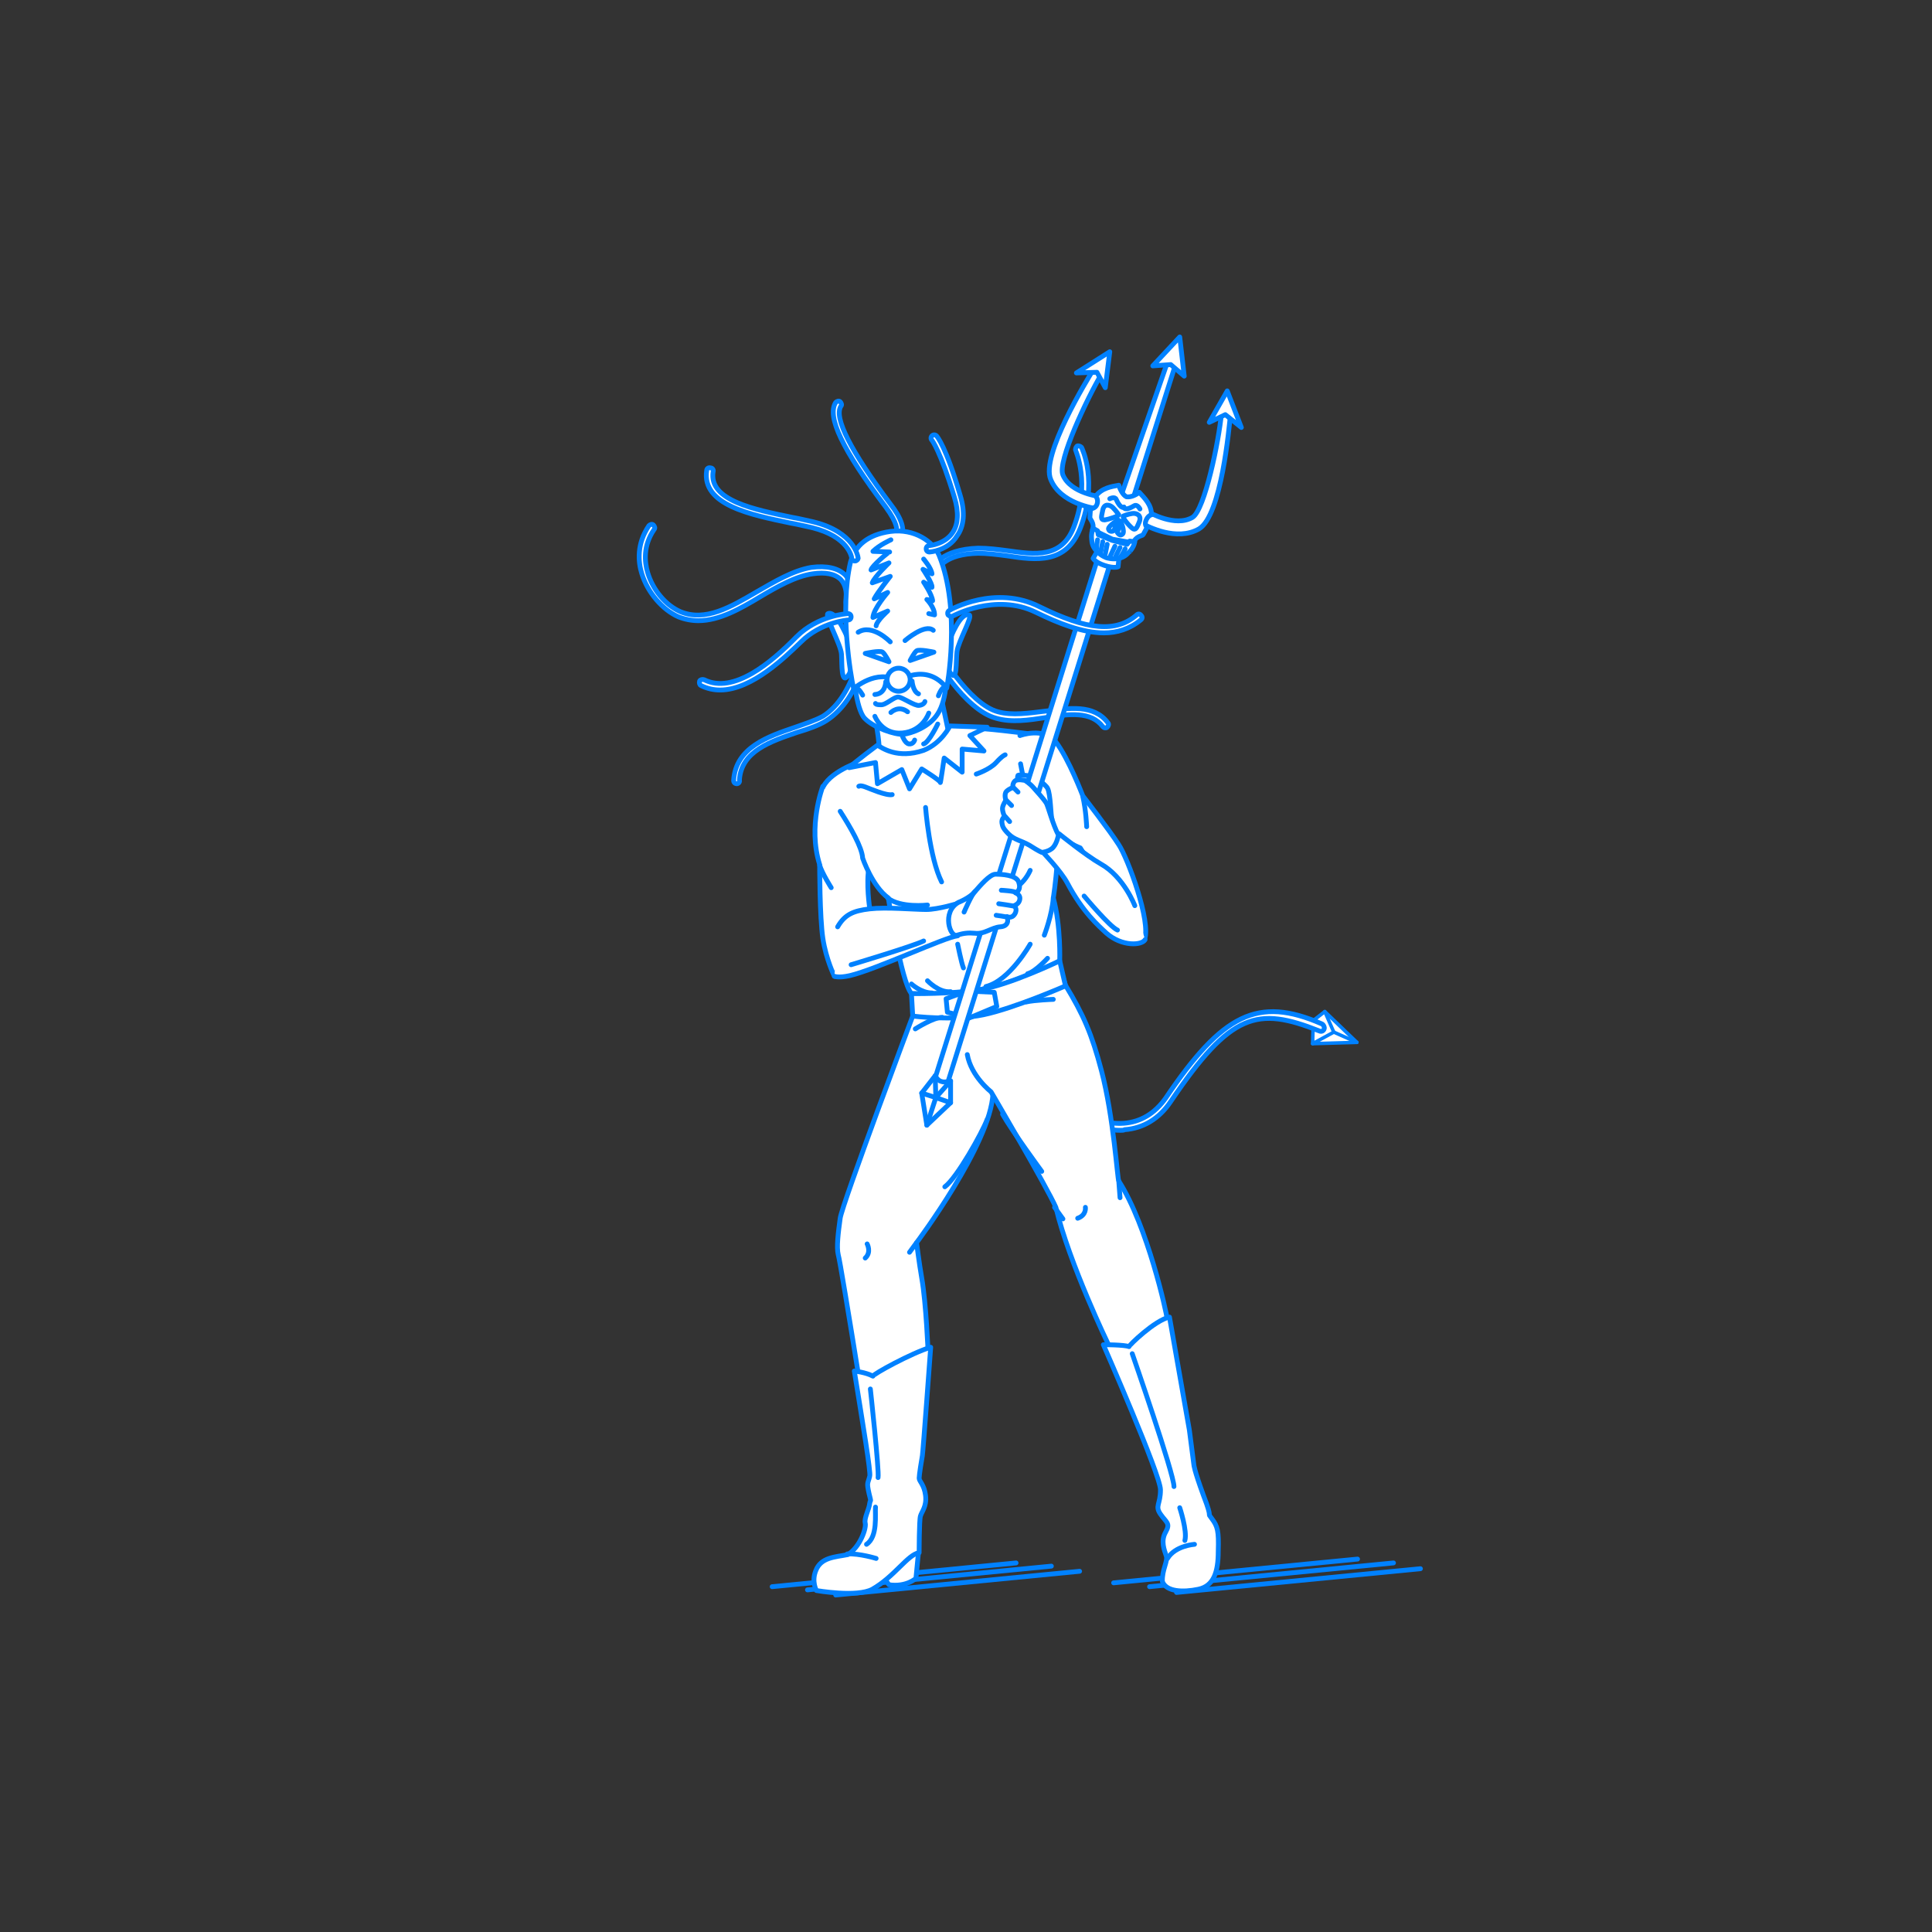 <?xml version="1.0" encoding="utf-8"?>
<!-- Generator: Adobe Illustrator 22.0.1, SVG Export Plug-In . SVG Version: 6.00 Build 0)  -->
<svg version="1.1" id="レイヤー_1" xmlns="http://www.w3.org/2000/svg" xmlns:xlink="http://www.w3.org/1999/xlink" x="0px"
	 y="0px" viewBox="0 0 301 301" style="enable-background:new 0 0 301 301;" xml:space="preserve">
<rect x="0" y="0" width="301" height="301" fill="#333333" stroke="none"/>
<style type="text/css">
	.st0{fill:none;}
	.st1{fill:none;stroke:#0081FF;stroke-width:0.75;stroke-linecap:round;stroke-linejoin:round;stroke-miterlimit:10;}
	.st2{fill:#FFFFFF;stroke:#0081FF;stroke-width:0.542;stroke-linecap:round;stroke-linejoin:round;stroke-miterlimit:10;}
	.st3{fill:#FFFFFF;stroke:#0081FF;stroke-width:0.75;stroke-linecap:round;stroke-linejoin:round;stroke-miterlimit:10;}
</style>
<g id="guide">
</g>
<rect x="0" y="1" class="st0" width="300" height="300"/>
<g>
	<g>
		<line class="st1" x1="183.3" y1="248.1" x2="221.3" y2="244.4"/>
		<line class="st1" x1="179.1" y1="247.2" x2="217.1" y2="243.5"/>
		<line class="st1" x1="173.5" y1="246.6" x2="211.5" y2="242.9"/>
	</g>
	<g>
		<line class="st1" x1="130.2" y1="248.5" x2="168.2" y2="244.8"/>
		<line class="st1" x1="125.8" y1="247.7" x2="163.8" y2="244"/>
		<line class="st1" x1="120.3" y1="247.2" x2="158.3" y2="243.5"/>
	</g>
	<g>
		<g>
			<g>
				<g>
					<polygon class="st2" points="206.4,157.6 207.5,160.6 204.5,162.6 211.4,162.4 					"/>
					<polygon class="st2" points="206.4,157.6 204.6,159 204.5,162.6 207.8,160.8 					"/>
				</g>
				<line class="st2" x1="207.8" y1="160.8" x2="211.4" y2="162.4"/>
			</g>
			<path class="st3" d="M174.6,176.1c-10.2,0-23-14.4-23.6-15c-0.2-0.2-0.2-0.5,0-0.7c0.2-0.2,0.5-0.2,0.7,0
				c0.1,0.2,13.6,15.3,23.4,14.6c2.6-0.2,4.8-1.5,6.5-3.9c8.9-13.2,14.4-15.9,24.3-11.6c0.3,0.1,0.5,0.6,0.4,0.8
				c-0.1,0.3-0.4,0.5-0.8,0.3c-9.6-3.8-13.7-2.9-23.1,11c-1.8,2.7-4.3,4.2-7.2,4.4C175.1,176.1,174.8,176.1,174.6,176.1z"/>
		</g>
		<path class="st3" d="M108.8,96.7c-1,0-2.1-0.2-3.1-0.6c-2.5-1.1-4.8-3.8-5.7-6.7c-0.6-1.9-0.8-4.7,1.1-7.5
			c0.2-0.2,0.5-0.3,0.7-0.1c0.2,0.2,0.3,0.5,0.1,0.7c-1.7,2.5-1.5,5-1,6.7c0.8,2.7,2.8,5.1,5.1,6.1c3.9,1.6,7.8-0.7,11.9-3.1
			c2.8-1.6,5.6-3.3,8.5-3.8c2.4-0.3,4.2,0.1,5.3,1.2c1.6,1.7,1.1,4.3,1.1,4.4c-0.1,0.3-0.3,0.4-0.6,0.4c-0.3-0.1-0.4-0.3-0.4-0.6
			c0,0,0.4-2.2-0.8-3.5c-0.9-0.9-2.4-1.2-4.4-0.9c-2.7,0.4-5.5,2-8.2,3.6C115.4,94.8,112.1,96.7,108.8,96.7z"/>
		<path class="st3" d="M145.8,89.1c-0.1,0-0.1,0-0.2,0c-0.3-0.1-0.4-0.4-0.3-0.6c0-0.1,1.2-2.9,7.1-3.1c1.5,0,3.1,0.2,4.6,0.4
			c4.3,0.6,8.4,1.2,10.3-3.7c2.6-6.8,0.3-11.8,0.3-11.9c-0.1-0.2,0-0.5,0.2-0.7c0.2-0.1,0.5,0,0.7,0.2c0.1,0.2,2.6,5.4-0.2,12.6
			c-2.2,5.6-6.8,5-11.4,4.3c-1.5-0.2-3.1-0.4-4.5-0.4c-5.2,0.1-6.2,2.4-6.2,2.4C146.2,89,146,89.1,145.8,89.1z"/>
		<path class="st3" d="M172.2,113.4c-0.2,0-0.3-0.1-0.4-0.2c-1.8-2.4-5.2-2-8.9-1.4c-2.6,0.4-5.3,0.8-7.7,0.1
			c-5-1.3-9.9-10-10.1-10.4c-0.1-0.2,0-0.5,0.2-0.7c0.2-0.1,0.5,0,0.7,0.2c0,0.1,4.9,8.7,9.5,9.9c2.2,0.6,4.8,0.2,7.3-0.1
			c3.8-0.5,7.6-1.1,9.8,1.8c0.2,0.2,0.1,0.5-0.1,0.7C172.4,113.4,172.3,113.4,172.2,113.4z"/>
		<path class="st3" d="M114.8,122.1C114.8,122.1,114.7,122.1,114.8,122.1c-0.3,0-0.5-0.2-0.5-0.5c0.3-5.2,5.5-6.9,9.6-8.3
			c1.7-0.6,3.2-1.1,4.3-1.7c5.2-3.3,6.1-11.9,6.1-12c0-0.3,0.3-0.5,0.5-0.5c0.3,0,0.5,0.3,0.5,0.5c0,0.4-0.9,9.1-6.6,12.7
			c-1.1,0.7-2.8,1.3-4.5,1.8c-4.1,1.4-8.7,2.9-9,7.4C115.3,121.9,115,122.1,114.8,122.1z"/>
		<path class="st3" d="M137.9,84.6c-0.3,0-0.5,0-0.6,0c-0.3,0-0.5-0.3-0.4-0.6s0.3-0.5,0.6-0.4c0.4,0.1,1.8,0.1,2.1-0.6
			c0.2-0.4,0.3-1.4-1.6-4c-6.8-9-9.2-14.1-7.8-16.3c0.2-0.2,0.5-0.3,0.7-0.1c0.2,0.2,0.3,0.5,0.1,0.7c-1.1,1.8,1.5,6.9,7.7,15.2
			c1.8,2.3,2.3,4,1.7,5.1C139.9,84.4,138.7,84.6,137.9,84.6z"/>
		<g>
			<path class="st3" d="M143.1,241.8l-0.4,4.1c0,0-1.5,1.4-4.2,1l-1.5-2C137,244.9,140.8,241.2,143.1,241.8z"/>
			<path class="st3" d="M133.7,213.9c-1.4-8.7-2.9-17.8-3.1-18.4c-0.3-1.2,0-3.5,0.3-5.7c0.3-2.2,11.3-31.5,11.3-31.5
				c1-3.7,10.9-4.3,13.4-3.3s-0.8,12.3-0.9,15.4c-0.4,7.9-11.9,23.2-11.9,23.2s0.4,3.2,0.8,5.5c0.7,4,1,11.7,1,11.7l-6.1,6.2
				L133.7,213.9z"/>
			<path class="st3" d="M145,209.9c0,0-1.2,16.4-1.3,16.9s-0.5,3-0.5,3.5s0.8,1,1,2.7c0.2,1.7-0.6,2.5-0.8,3.2
				c-0.2,0.7-0.2,5.7-0.2,5.7c-1.8,0.3-3.8,3.7-7.3,5.7c-2.4,1.3-8.7,0.2-8.7,0.2s-0.8-1.4-0.1-3.1c0.8-2.1,3-2.1,5-2.5
				c1.9-1.2,2.9-4.1,2.7-4.9c-0.2-0.8,0.6-2.1,0.7-3.1c0.1-0.7,0.3,0.1-0.1-1.5c-0.4-1.8-0.2-1.5,0.1-2.7c0.2-0.6-1.1-8.3-2.4-16.4
				c0,0,1.8,0.2,2.9,0.8C136,214.1,142,210.8,145,209.9z"/>
			<path class="st1" d="M135.1,193.8c0,0,0.7,1.3-0.3,2.2"/>
			<path class="st1" d="M136.4,234.8c-0.1,1.1,0.4,4.6-1.4,5.8"/>
			<path class="st1" d="M135.6,216.4c0,0,1.4,12.8,1.2,13.8"/>
			<path class="st1" d="M147.2,184.9c1.9-1.4,5.8-8.4,6.6-10.5"/>
		</g>
		<path class="st3" d="M162.1,145.1c0.7,0.9,2.1,2.5,3.9,8.4c2.8,4.6,4.1,7.6,5.6,13.3c1.9,7.2,2.5,17,2.7,17.2
			c4.5,7,7.5,20.8,7.5,21.3l-2.1,6.7l-7-2.5c0,0-6.1-12.6-8.2-21.4c-1.3-3-10.1-18-10.1-18s-3.1-2.4-3.7-5.8"/>
		<path class="st3" d="M128.2,122.5c0,0-2.4,6.2-0.5,12.2c0,0,0,8.2,0.5,11.5s1.8,5.9,1.8,5.9l5.5-10.6c0,0-0.6-3.8-0.1-6.5
			S133,122.6,128.2,122.5z"/>
		<path class="st3" d="M130.9,126.4c1.6,2.5,3.4,5.6,3.5,7.3c0,0,1.5,4.4,4,6.2c0,0,2,13.1,3.6,14.9c0,0,6,0.5,12-0.9
			s11.1-4.2,11.1-4.2s0.2-5.4-1-9.8c0,0,1.6-9.9-0.1-13.1c0,0-2.5-3.4-3.2-7.1c-0.4-2.2-0.7-4.3-0.6-5.4c0,0-7.8-1-8.6-0.8
			s-15.8,3.2-17.2,5c0,0-4.8,1.5-6.1,4"/>
		<path class="st3" d="M136.5,112.7c0,0,0.7,3.9,0.4,4.7c0,0,3.6,1.7,6.5,0.6c2.8-1.1,4.6-2.9,4.6-2.9s-1.3-6.1-1.4-6.6
			C146.5,108.1,136.5,112.7,136.5,112.7z"/>
		<g>
			<path class="st3" d="M148,99.6c0,0,1.6-4.3,3-3.8c0.6,0.2-1.7,4.1-1.9,5.7s0.1,5.2-1.2,3.1C147.5,103.9,147.6,99.8,148,99.6z"/>
			<path class="st3" d="M132.3,100c0,0-1.9-5-3.3-4.4c-0.6,0.2,2,4.8,2.1,6.3s-0.1,5.2,1.2,3.1C132.8,104.2,132.7,100.2,132.3,100z"
				/>
			<path class="st3" d="M132.9,104.3c0,0,0.4,6.1,1.8,7.6s4.8,2.6,6,2.5s4.1-1.1,5.4-3.2c1.5-2.3,1.5-6.6,1.2-8.6s0.6-11.9-5-17.2
				c-1-1-6.4-1-7.2,0.9C132.9,90.9,132.5,99.7,132.9,104.3z"/>
			<path class="st3" d="M133,107.3c0,0,3.6-3.2,6.9-1.2c0,0,4.4-3,7.6,1.1c0,0,2.3-12.1-1.2-20.7c-0.9-2.1-3.8-4.2-7.6-3.7
				c-3.5,0.5-5.5,2.2-6.2,4.8C130.8,94.9,132.5,105.2,133,107.3z"/>
			<circle class="st3" cx="140" cy="105.9" r="1.8"/>
			<path class="st3" d="M141.8,102.9c0,0,0.6-1.2,1-1.5s2.7,0.2,2.7,0.2L141.8,102.9z"/>
			<path class="st3" d="M138.5,103.1c0,0-0.6-1.2-1-1.5s-2.7,0.2-2.7,0.2L138.5,103.1z"/>
			<path class="st3" d="M136.4,109.6c0,0,0,0.2,0.8,0.2c0.8,0.1,2.1-1.3,2.8-1.2s2.5,1.4,3.2,1.3c0.8-0.1,0.9-0.6,0.9-0.6"/>
			<path class="st3" d="M138.8,111c0,0,1.2-1.2,2.6-0.1"/>
			<path class="st3" d="M146.2,108.4c0,0,0.3-0.9,0.8-1.3"/>
			<path class="st3" d="M134.4,108.3c0,0-0.6-1.1-1-1.1"/>
		</g>
		<path class="st3" d="M136.7,116.1c0,0-3.5,2.6-4.4,3.5l4.1-0.8l0.3,3.3l3.8-2.2l1.2,3l1.9-3.1c0,0,2.9,1.8,2.9,2.1
			s0.6-3.8,0.6-3.8l2.8,2.2v-3.6l3.4,0.3l-2.2-2.4l2.7-1.3l-5.8-0.2c0,0-1.3,2.7-4.1,3.8C139.8,118.3,137.4,116.5,136.7,116.1z"/>
		<path class="st1" d="M129.5,138.3c0,0-1.4-2.2-1.8-3.5"/>
		<path class="st3" d="M142,154.8l0.2,3.5c0,0,6.2,0.8,11-0.2s12.8-4.5,12.8-4.5l-0.9-3.9c0,0-7.9,3.8-12.5,4.5S142,154.8,142,154.8
			z"/>
		<g>
			<path class="st3" d="M182.2,205.2l3.1,17.6l0.7,5.4c0,0,0,0.7,1.5,4.8c1.6,4.1,0.4,2.4,1.3,3.6c0.9,1.2,1.1,1.9,1,5.1
				c0,3.2-0.7,5.4-3.1,5.9c-2.4,0.5-5,0.4-5.6-1.2c-0.1-1.8,0.9-3.2,0.6-4c-0.3-0.9-0.9-2.3-0.1-3.7s0.1-1.5-0.8-2.8s0-1.5,0-3.8
				s-8.9-22.6-8.9-22.6s3.3,0,4,0.3C175.9,209.6,179.9,205.7,182.2,205.2z"/>
			<path class="st3" d="M176.4,210.9c0,0,6.5,18.7,6.5,20.7"/>
			<path class="st3" d="M183.8,234.9c0,0,1.2,3.6,0.8,5.1"/>
		</g>
		<path class="st3" d="M174.5,186.6c0,0-0.1-1.2-0.2-2.6"/>
		<path class="st3" d="M169.1,188.1c0,0,0.2,1.2-1.2,1.7"/>
		<path class="st1" d="M163.2,149.3c0,0-1.9,2.1-3.1,2.4"/>
		<path class="st1" d="M142,153.3c0,0,1.5,1.4,3.2,1.4"/>
		<path class="st1" d="M160.5,147.1c0,0-3.2,5.7-6.9,6.6"/>
		<path class="st1" d="M144.5,152.8c0,0,1.8,1.9,3.6,1.7"/>
		<path class="st1" d="M164.1,155.7c0,0-2.9,0.1-4.2,0.4"/>
		<path class="st1" d="M142.6,160.3c0,0,2.8-1.8,4.2-1.8"/>
		<polygon class="st3" points="147.4,155.6 147.6,157.7 151,158.6 155.3,156.8 154.9,154.6 150.7,154.4 		"/>
		<path class="st3" d="M140.6,114.7c0,0,0.4,1.1,1,1.2c0.7,0.1,0.9-0.6,0.9-0.6"/>
		<path class="st3" d="M146.1,112.8c0,0-1.4,2.9-2.2,3.1"/>
		<path class="st3" d="M136.3,111.6c0,0,1.1,2.9,4.3,2.6s4.1-3.1,4.1-3.1"/>
		<path class="st1" d="M142.1,106.1c0,0,0.1,1.6,1,2"/>
		<path class="st1" d="M138,106.2c0,0,0,1.9-1.7,2"/>
		<path class="st1" d="M162.3,182.5c0,0-4.7-6.4-6.1-8.9"/>
		<g>
			<path class="st3" d="M158.9,114.6c0,0,3.7-1.4,5.6,1c2,2.6,4.2,8.4,4.2,8.4s4.2,5.4,5.6,7.6c1.4,2.1,5.1,12.1,4,14.8
				c0,0-5.2-5.2-6.3-7.8c-1.1-2.5-3.7-6.5-3.7-6.5s-4.3-1.6-6.7-5.4c-1-1.7-2-4.2-2.6-7.7"/>
			<path class="st1" d="M169.3,128.8c0,0-0.1-2.6-0.6-4.7"/>
		</g>
		<path class="st1" d="M144.5,141c0,0-4.2,0.5-6.2-1.1"/>
		<path class="st3" d="M151.8,140.4c0,0,6.6-0.1,8.7-4.8"/>
		<path class="st1" d="M162.7,145.7c0,0,1.2-3.1,1.4-5.8"/>
		<path class="st3" d="M144.2,125.8c0,0,0.6,7.8,2.5,11.6"/>
		<path class="st1" d="M149.2,147.1c0,0,0.6,3,0.9,3.7"/>
		<path class="st3" d="M158.7,121.7c0,0-0.3-0.4-0.1-0.9c0.3-0.2,2.5,0.2,2.5,0.2s1.8,1.2,2.1,1.8c0.5,0.9,0.5,4.5,0.7,4.8l-1.8-2.9
			l-0.6-1.4l-1.2-1.1C160.2,122.2,159,121.8,158.7,121.7z"/>
		<path class="st3" d="M146.3,170.5c-0.1,0-0.2,0-0.3,0c-0.5-0.2-0.8-0.7-0.7-1.3l27.1-86.6c0.2-0.5,0.7-0.8,1.3-0.7
			c0.5,0.2,0.8,0.7,0.7,1.3l-27.1,86.6C147.2,170.2,146.8,170.5,146.3,170.5z"/>
		<g>
			<path class="st3" d="M174.2,88.3c0,0-0.6,0.3-2.1-0.2s-1.8-1.1-1.8-1.1l1.1-1.9l3,1L174.2,88.3z"/>
			<g>
				<g>
					<g>
						<path class="st3" d="M178,81.6c0.8,0.4,5.3,2.8,8.8,0.8c3.5-2.1,4.7-15.9,4.9-17.8c0-0.4-0.2-0.7-0.6-0.8
							c-0.4,0-0.7,0.2-0.8,0.6c-0.4,4.3-2.6,15-4.5,16.2c-2.7,1.6-6.8-0.8-6.8-0.8c-0.5-0.3-1.1-0.1-1.4,0.4
							c-0.3,0.5-0.1,1.1,0.3,1.4C178,81.5,178,81.5,178,81.6z"/>
						<polygon class="st3" points="191.2,60.9 193.4,66.6 190.9,64.6 188.4,65.8 						"/>
					</g>
					<g>
						<path class="st3" d="M171.2,79.3c-0.9-0.1-6-0.9-7.5-4.6c-1.6-3.7,5.7-15.6,6.7-17.2c0.2-0.3,0.6-0.4,1-0.2
							c0.3,0.2,0.4,0.6,0.2,1c-2.2,3.7-6.9,13.6-6,15.7c1.2,2.9,5.9,3.4,6,3.4c0.5,0.1,0.9,0.5,0.9,1.1c-0.1,0.5-0.5,0.9-1.1,0.9
							C171.3,79.3,171.2,79.3,171.2,79.3z"/>
						<polygon class="st3" points="172.9,54.8 167.7,58.1 170.9,58 172.2,60.4 						"/>
					</g>
				</g>
				<g>
					<path class="st3" d="M175.1,79c-0.5-0.2-0.8-0.7-0.6-1.3l7.5-21.6c0.2-0.5,0.6-0.9,0.9-0.7s0.5,0.6,0.3,1.2l-6.9,21.8
						C176.2,78.9,175.6,79.2,175.1,79z"/>
					<polygon class="st3" points="183.8,52.5 179.6,57 182.4,56.8 184.5,58.6 					"/>
				</g>
				<g>
					<path class="st3" d="M178.5,81.2c0.3-0.9,0.9-1,0.9-1c0-1.6-1.1-2.6-1.9-3.5c-0.5,0.4-1.3,0.8-2,0.7c-0.6-0.3-1-1.2-1.2-1.8
						c-1.1,0.2-2.6,0.4-3.6,1.7c0,0,0.5,0.5,0.2,1.3c-0.2,0.6-1,0.7-1,0.7s-0.1,1.1-0.1,1.3c-0.1,0.2,0.8,0.9,0.4,1.9l3.1,1.5
						l3.3,0.6c0.3-1.1,1.4-1.1,1.5-1.3c0.1-0.2,0.6-1.1,0.6-1.1S178.3,81.8,178.5,81.2z"/>
					<path class="st3" d="M174.3,80.2c0,0-0.4-0.6-0.9-1.1c-0.5-0.5-1.4-0.7-1.6,0.4c-0.2,1-0.4,1.5,0.3,1.5
						C172.8,80.9,174.3,80.4,174.3,80.2z"/>
					<path class="st3" d="M174.2,81c0,0-1.5,0.9-1.5,1.4c0.1,0.5,0.6,0.4,0.8,0.3C173.6,82.6,174.2,81,174.2,81z"/>
					<path class="st3" d="M172.9,77.7c0,0,0.8-0.4,1,0.1c0.2,0.5,0.8,1.5,1.2,1.2"/>
					<path class="st3" d="M175,80.4c0,0,0.7-0.3,1.4-0.4s1.5,0.3,1.1,1.3c-0.4,1-0.6,1.4-1.1,1C175.8,81.8,174.8,80.6,175,80.4z"/>
					<path class="st3" d="M174.6,81.2c0,0,0.7,1.6,0.3,2c-0.4,0.4-0.7-0.1-0.8-0.2C174.1,82.8,174.6,81.2,174.6,81.2z"/>
					<path class="st3" d="M177.6,79.3c0,0-0.4-0.8-0.9-0.5c-0.5,0.3-1.5,0.8-1.6,0.2"/>
					<g>
						<path class="st3" d="M176.8,84.4l-0.8-0.1l-0.4,0.5l-2.3-0.6l-2.2-0.9l-0.1-0.6l-0.7-0.4c-0.4,1-0.2,1.9-0.2,1.9
							s0,0.9,0.7,1.6c0.7,0.8,1.6,1.1,1.6,1.1s0.9,0.3,1.9,0.1c1-0.2,1.5-0.9,1.5-0.9S176.6,85.5,176.8,84.4z"/>
						<path class="st3" d="M171,84.1c0,0-0.2,1-0.1,1.3"/>
						<line class="st3" x1="171.8" y1="84.4" x2="171.5" y2="86"/>
						<line class="st3" x1="172.5" y1="84.8" x2="172.2" y2="86.3"/>
						<path class="st3" d="M175.3,85.5c0,0-0.4,0.9-0.7,1.2"/>
						<line class="st3" x1="174.5" y1="85.3" x2="173.8" y2="86.7"/>
						<line class="st3" x1="173.7" y1="85.1" x2="173" y2="86.6"/>
					</g>
				</g>
			</g>
		</g>
		<g>
			<path class="st3" d="M145.7,167.6l-2.1,2.7l0.8,5l3.7-3.5l0-3.4c0,0-0.9,0.3-1.4,0.1C146.1,168.4,145.7,167.6,145.7,167.6z"/>
			<line class="st3" x1="144.4" y1="175.3" x2="145.8" y2="171"/>
			<line class="st1" x1="148.1" y1="168.4" x2="145.8" y2="171"/>
			<line class="st1" x1="145.7" y1="167.6" x2="145.8" y2="171"/>
			<line class="st1" x1="145.8" y1="171" x2="148.1" y2="171.8"/>
			<line class="st1" x1="145.8" y1="171" x2="143.6" y2="170.3"/>
		</g>
		<path class="st3" d="M133.2,87.4c-0.3,0-0.5-0.2-0.5-0.4c0-0.2-0.5-3.4-6.2-4.8c-1-0.2-2.1-0.5-3.3-0.7
			c-6.2-1.3-13.9-2.8-13.1-8.2c0-0.3,0.3-0.5,0.6-0.4c0.3,0,0.5,0.3,0.4,0.6c-0.7,4.5,6.5,5.9,12.3,7.1c1.2,0.2,2.3,0.5,3.3,0.7
			c6.5,1.6,7,5.5,7,5.7C133.7,87.1,133.5,87.4,133.2,87.4C133.2,87.4,133.2,87.4,133.2,87.4z"/>
		<path class="st3" d="M172,98.6c-3.4,0-7.1-1.5-10.6-3.2c-6.3-3.1-13,0.6-13,0.6c-0.2,0.1-0.5,0-0.7-0.2c-0.1-0.2-0.1-0.5,0.2-0.7
			c0.3-0.2,7.2-4,14-0.6c7.5,3.7,12,4.1,15.2,1.3c0.2-0.2,0.5-0.2,0.7,0.1c0.2,0.2,0.2,0.5-0.1,0.7C176,98,174,98.6,172,98.6z"/>
		<path class="st3" d="M112.2,107.5c-1,0-2-0.2-3-0.7c-0.2-0.1-0.3-0.4-0.2-0.7c0.1-0.2,0.4-0.3,0.7-0.2c4.6,2.3,10.5-2.7,14.4-6.7
			c3.3-3.3,7.8-3.6,8-3.6c0.3,0,0.5,0.2,0.5,0.5c0,0.3-0.2,0.5-0.5,0.5c0,0-4.2,0.3-7.3,3.4C122.5,102.2,117.2,107.5,112.2,107.5z"
			/>
		<path class="st3" d="M144.8,86c-0.3,0-0.5-0.2-0.5-0.5c0-0.3,0.2-0.5,0.5-0.5c0,0,2.4-0.2,3.6-2c0.9-1.3,1-3.2,0.3-5.5
			c-2.2-7.3-3.5-8.9-3.5-8.9c-0.2-0.2-0.2-0.5,0-0.7c0.2-0.2,0.5-0.2,0.7,0c0.1,0.1,1.5,1.7,3.7,9.3c0.8,2.6,0.6,4.8-0.5,6.3
			C147.7,85.8,144.9,86,144.8,86C144.8,86,144.8,86,144.8,86z"/>
		<path class="st3" d="M138.8,84.1c0,0-1.8,0.8-2.8,1.8c0,0,2.8,0.1,2.6,0.1s-2.8,2.2-2.9,2.8l2.8-1.1c0,0-2.3,2.2-2.6,3.1l2.8-1
			c0,0-2,2.5-2.5,3.5l2.1-1c0,0-2.2,2.5-2.3,3.9l2.3-1c0,0-1.7,1.5-1.8,2.3"/>
		<path class="st3" d="M143.9,87.1c0,0,1.2,1.4,1.3,2.3l-1.4-0.7c0,0,1.5,2.2,1.4,2.8l-1.3-0.8c0,0,1.3,1.9,1.4,2.9l-0.9-0.2
			c0,0,1.2,1.2,1.2,2.4l-0.9-0.2"/>
		<path class="st1" d="M138.7,100c0,0-2.8-2.9-5-1.5"/>
		<path class="st1" d="M141,99.8c0,0,3.1-2.7,4.4-1.6"/>
		<path class="st3" d="M133.8,122.5c0,0,0.2-0.2,1,0.1s3.3,1.4,4.2,1.2"/>
		<path class="st3" d="M152.1,120.6c0,0,2.1-0.7,3.1-1.8s1.4-1.2,1.4-1.2"/>
		<g>
			<path class="st3" d="M130,152.1c0,0,0.6,0.3,2.4-0.1c4.2-1,14.8-6,16.8-6.2l0.2-5.1c0,0-3.2,1-5.1,1s-6.2-0.4-8.8-0.1
				s-3.9,0.9-5,2.8"/>
			<g>
				<g>
					<path class="st3" d="M149.3,140.6c0,0,1.8-0.7,2.6-1.7c0.8-0.9,2.3-2.7,3.2-2.7c0.9,0,3.2,0.1,3.6,1.2c0.5,1.4-0.5,1.7-0.5,1.7
						s1,0.3,0.6,1.3c-0.2,0.5-0.8,0.7-0.8,0.7s0.6,0.5,0.1,1.3c-0.5,0.8-1.2,0.4-1.2,0.4s0.6,1.5-1.1,1.6c-1.3,0.1-2.5,1.2-3.9,1
						c-1.1-0.1-1.8,0-2.8,0.3C148,146.1,146.7,142.1,149.3,140.6z"/>
					<path class="st3" d="M156,138.7c0,0,2.2,0.1,2.3,0.4"/>
					<path class="st3" d="M155.6,140.8c0,0,2.2,0.3,2.4,0.4"/>
					<path class="st3" d="M155.2,142.6c0,0,1.5,0.2,1.7,0.3"/>
				</g>
				<path class="st3" d="M150.2,142.1c0,0,1.2-2.8,1.7-3.2"/>
			</g>
			<path class="st1" d="M132.6,150.3c0,0,9.7-2.9,11.3-3.7"/>
		</g>
		<g>
			<path class="st3" d="M176.8,141.1c0,0-1.7-4.5-5.3-6.5c-2.3-1.3-6.5-4.7-6.5-4.7l-2.6,2.8c0,0,2.9,3,3.9,4.9
				c2.4,4.5,4.8,6.6,6.1,7.8c2.4,2.1,5.5,1.9,6,1"/>
			<path class="st1" d="M168.9,139.6c0,0,4,4.8,5.2,5.3"/>
			<g>
				<path class="st3" d="M162.3,132.8c0,0-0.5-0.2-1.9-1.1c-1.4-0.8-2.3-0.8-3.3-1.8s-0.9-1.3-1-1.7c-0.1-0.6,0.4-1,0.4-1
					s-0.4-0.9-0.3-1.4s0.5-1.1,0.5-1.1s-0.3-1,0.1-1.4s1-0.6,1-0.6s-0.1-0.6,0.3-1s1.6-0.1,1.6-0.1s0.8,0.5,1.3,1.1s1.4,1.5,2,2.4
					c0.3,0.5,1,3.3,1.9,5c0,0-0.2,1.2-0.8,1.9S162.3,132.8,162.3,132.8z"/>
				<line class="st1" x1="158.6" y1="123.4" x2="157.9" y2="122.7"/>
				<line class="st1" x1="157.6" y1="125.5" x2="156.8" y2="124.7"/>
				<line class="st1" x1="157.3" y1="128" x2="156.6" y2="127.2"/>
			</g>
		</g>
		<line class="st1" x1="141.7" y1="195.1" x2="142.8" y2="193.6"/>
		<line class="st1" x1="165.6" y1="189.9" x2="164.3" y2="188.1"/>
		<path class="st3" d="M186.1,240.6c0,0-3,0.2-4.2,2.2"/>
		<path class="st3" d="M136.5,242.8c0,0-2.6-0.8-4.5-0.7"/>
	</g>
</g>
</svg>
